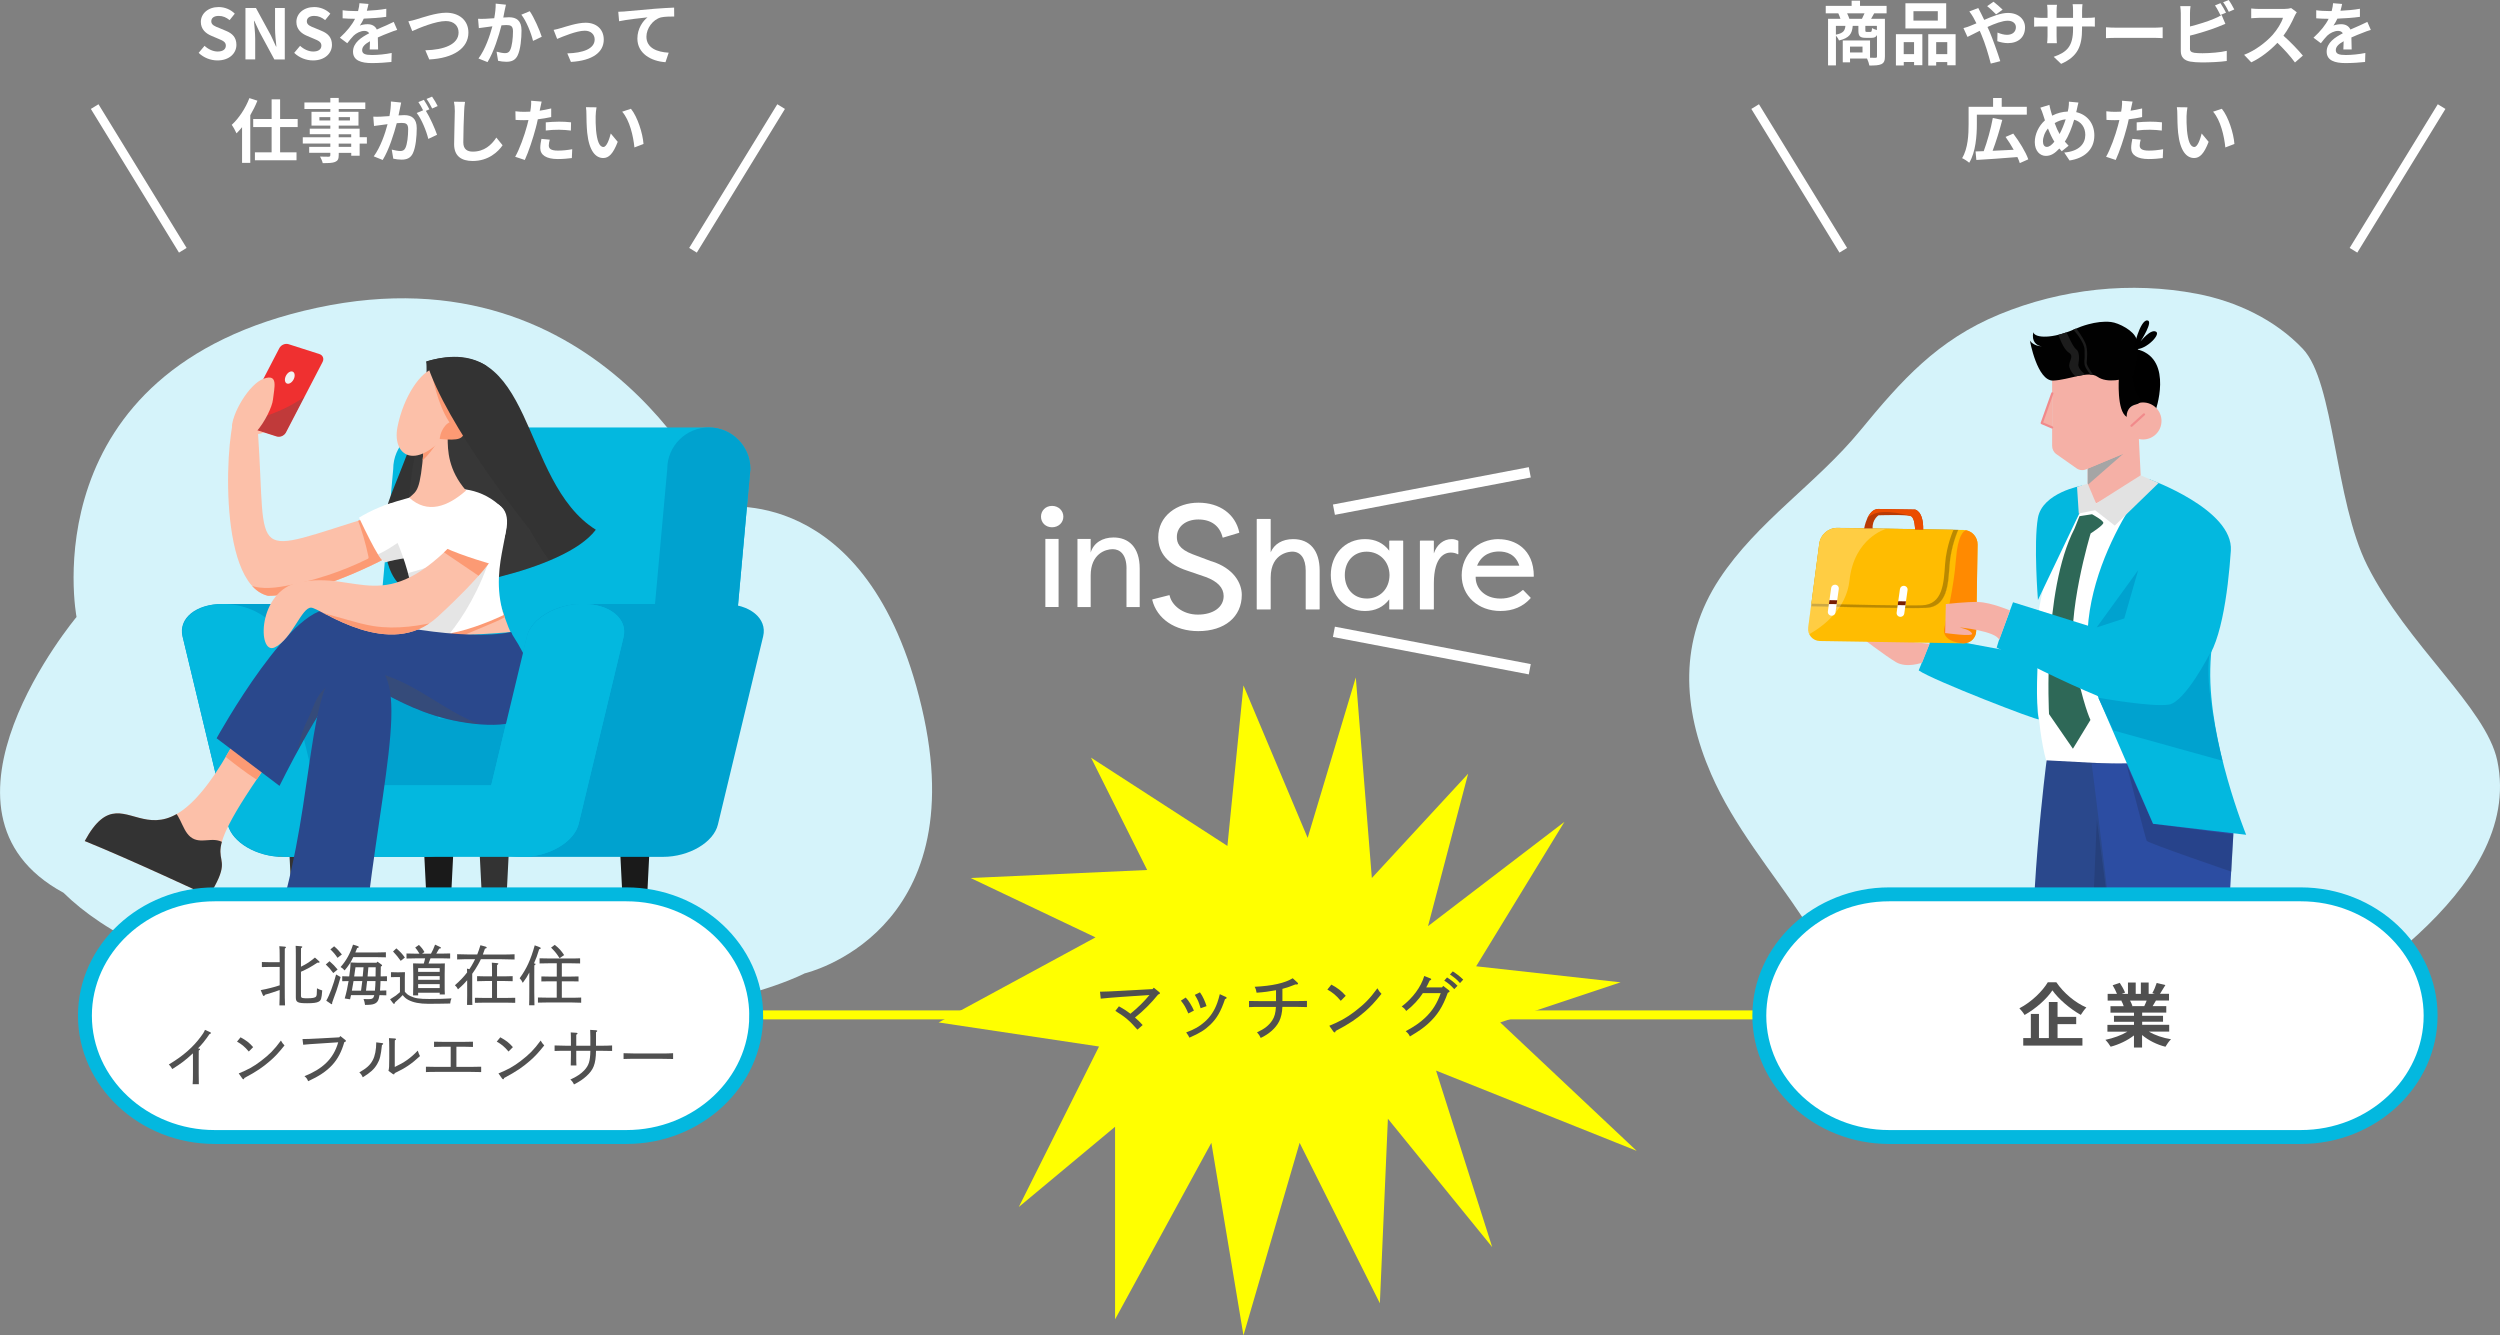 <?xml version="1.0" encoding="UTF-8"?><svg id="_レイヤー_2" xmlns="http://www.w3.org/2000/svg" xmlns:xlink="http://www.w3.org/1999/xlink" viewBox="0 0 539 287.91"><rect x="0" y="0" width="539" height="287.91" fill="#808080" stroke="none"/><defs><style>.cls-1,.cls-2,.cls-3,.cls-4{fill:none;}.cls-2{stroke:#03b8df;stroke-width:3px;}.cls-2,.cls-3,.cls-4{stroke-miterlimit:10;}.cls-5{clip-path:url(#clippath);}.cls-6{fill:#f2f2f2;}.cls-7{fill:#010101;}.cls-8{fill:#03b8df;}.cls-9{fill:#f26f21;}.cls-10{fill:#f5b0a6;}.cls-11{fill:#eb4c00;}.cls-12{fill:#fff;}.cls-13{fill:#ff0;}.cls-14{fill:#e8e8e8;}.cls-15{fill:#fcc0a9;}.cls-16{fill:#ffbc01;}.cls-17{fill:#fc9a74;}.cls-18{fill:#e2e2e2;}.cls-19{fill:#ef3030;}.cls-20{fill:#f18a8b;}.cls-21{fill:#ff8a01;}.cls-22{fill:#00a2cf;}.cls-23{fill:#b93a04;}.cls-24{fill:#333;}.cls-25{fill:#a5a5a5;}.cls-26{fill:#d5f3fa;}.cls-27{fill:#1c1c1c;}.cls-28{fill:#1a1a1a;}.cls-29{fill:#2a488c;}.cls-30{fill:#2c4da2;}.cls-31{fill:#2f4171;}.cls-32{fill:#2e6857;}.cls-33{fill:#781e02;}.cls-34{fill:#505050;}.cls-35{clip-path:url(#clippath-1);}.cls-36{clip-path:url(#clippath-4);}.cls-37{clip-path:url(#clippath-3);}.cls-38{clip-path:url(#clippath-2);}.cls-39{clip-path:url(#clippath-7);}.cls-40{clip-path:url(#clippath-8);}.cls-41{clip-path:url(#clippath-6);}.cls-42{clip-path:url(#clippath-5);}.cls-43{clip-path:url(#clippath-9);}.cls-44{clip-path:url(#clippath-13);}.cls-45{clip-path:url(#clippath-12);}.cls-46{clip-path:url(#clippath-10);}.cls-47{clip-path:url(#clippath-11);}.cls-48{opacity:.15;}.cls-49{opacity:.3;}.cls-50{opacity:.26;}.cls-51{opacity:.27;}.cls-52{fill:#1d2f59;opacity:.31;}.cls-3{stroke:#ff0;}.cls-3,.cls-4{stroke-width:1.93px;}.cls-4{stroke:#fff;}</style><clipPath id="clippath"><rect class="cls-1" x="387.41" y="50.98" width="119" height="165"/></clipPath><clipPath id="clippath-1"><rect class="cls-1" x="13.41" y="64.98" width="166" height="136"/></clipPath><clipPath id="clippath-2"><path class="cls-15" d="m53.13,154.87c-20.14,40.91-25.14,8.5-34.86,26.46,9.72,3.92,26.74,11.89,26.74,11.89,8.24-13.1-6.28-2.16,14.18-30.66-2.43-6.62-6.06-7.69-6.06-7.69Z"/></clipPath><clipPath id="clippath-3"><path class="cls-15" d="m69.99,172.14c-1.94,45.36-19.5,17.83-21.15,38.1,10.43-.33,29.13.1,29.13.1,2.25-15.24-6.59.55.62-33.62-4.87-5.06-8.61-4.57-8.61-4.57Z"/></clipPath><clipPath id="clippath-4"><path class="cls-15" d="m108.58,132.6s-1.37-4.5-.75-2.54c1.7,5.37,2.26,6.22,2.26,6.22,0,0-17.76,1.45-18.7.37-.94-1.08,2.78-6.02,7.4-6.12,4.62-.09,7.25-1.51,7.25-1.51"/></clipPath><clipPath id="clippath-5"><path class="cls-24" d="m91.91,77.95c.75,10.46-5.75,23.36-8.1,30.14-2.36,6.78-.75,18.09,4.43,18.93,5.18.85,33.35-3.67,40.22-12.81-16.67-10.46-12.91-43.43-36.55-36.27Z"/></clipPath><clipPath id="clippath-6"><path class="cls-15" d="m80.6,111.22c-27.41,8.38-23.08,10.21-24.96-17.65,0,0,2.73-.11,1.7-2.86-1.04-2.76-4.33-3.41-6.41-1.44-2.07,1.98-4.52,36.55,6.88,39.19,10.74-.09,25.74-8.31,25.74-8.31"/></clipPath><clipPath id="clippath-7"><path class="cls-12" d="m77.4,111.6c3.67,7.72,5.09,9.84,5.75,9.61.66-.23,3.86-.94,5.09-.94s1.6-11.88-1.88-11.97c-3.49-.09-8.95,3.3-8.95,3.3Z"/></clipPath><clipPath id="clippath-8"><path class="cls-12" d="m84.47,114.33c4.71,9.42,5.51,19.12,4.64,21.1,4.5,4.52,19.48-2.83,19.48-2.83-3.58-11.78,3.58-19.69-.99-23.74-4.57-4.05-10.13-3.86-13.61-3.01-3.49.85-7.82,1.88-11.24,3.17-.35.79,1.72,5.31,1.72,5.31Z"/></clipPath><clipPath id="clippath-9"><path class="cls-29" d="m110.09,136.28c.24-.05.27.42.41.62,7.09,10.97,8.51,21.01-8.23,19.16-17.05-1.88-24.12-12.15-28.54-8.57-4.43,3.58-13.47,21.95-13.47,21.95l-13.56-10.27s16.96-30.71,25.53-27.6c8.57,3.11,28.17,6.69,37.87,4.71Z"/></clipPath><clipPath id="clippath-10"><path class="cls-19" d="m59.64,94.1l-6.65-2.13c-.74-.24-1.04-1.01-.66-1.72l7.89-15.18c.37-.71,1.27-1.1,2.01-.86l6.65,2.13c.74.24,1.04,1.01.66,1.72l-7.89,15.18c-.37.71-1.27,1.1-2.01.86Z"/></clipPath><clipPath id="clippath-11"><path class="cls-15" d="m91.34,96.9c-.75,9.04-1.41,8.89-3.11,10.4,3.96,3.58,8.29,1.94,12.25-1.54-3.86-4.43-3.96-8.67-3.96-11.4s-5.18,2.54-5.18,2.54Z"/></clipPath><clipPath id="clippath-12"><path class="cls-15" d="m98.5,90.78c-8.05,11.54-14.09,7.93-12.81,1.32,1.28-6.6,5.09-12.15,7.91-12.62,2.83-.47,11.23,2.23,4.9,11.3Z"/></clipPath><clipPath id="clippath-13"><path class="cls-15" d="m98.88,115.93c-16.11,17.33-21.51,7.05-34.38,9.61-9.05,1.8-9.04,15.83-5.28,14.04,3.77-1.79,5.84-8.76,7.91-8.57,2.07.19,16.86,11.49,27.22,1.98,10.36-9.51,12.06-13.09,12.06-13.09l-7.54-3.96Z"/></clipPath></defs><g id="DESIGN"><path class="cls-26" d="m16.5,133.01s-10.29-53.33,51.88-66.66c62.17-13.33,86.56,43.08,86.56,43.08,0,0,32.21-5.96,43.77,43.02,11.56,48.98-25.23,57.41-25.23,57.41,0,0-34.26,18.19-105.44,5.34-29.64-5.35-45.7-14.21-54.36-22.73-32.33-17.48,2.83-59.46,2.83-59.46Z"/><path class="cls-26" d="m490.41,223.98c-12.98,9.02-23.62-10.48-38.13-3.93-14.25,6.43-33.92,9.03-47.72-.41-7.82-5.35-10.79-14.08-15.84-21.69-6.79-10.23-14.86-19.71-19.8-31.06-6.25-14.34-6.93-28.83,1.78-42.07,8.16-12.4,20.96-20.56,30.3-31.92,8.98-10.92,16.68-19.6,30.09-25.13,13.36-5.51,28.36-7.15,42.57-4.43,8.48,1.62,16.84,5.55,22.83,11.87,6.87,7.25,6.8,32.63,13.92,46.77,8.55,16.98,25.61,30.63,28,42,6.01,28.54-35.51,51.32-48,60Z"/><g class="cls-5"><path d="m464.68,88.71s3.97-11.04-3.56-13.3c-4.14-1.24-4.7,13.98,3.56,13.3Z"/><path class="cls-10" d="m455.91,110.35h0c3.71,0,6.46-3.44,5.66-7.07l-.62-12.48-10.84,1.46v12.27c0,3.21,2.6,5.81,5.8,5.81Z"/><polygon class="cls-25" points="450.11 104.54 457.8 97.82 450.11 101.03 450.11 104.54"/><path class="cls-10" d="m442.44,80.15v15.99c0,.7.34,1.37.91,1.77l4.33,3.05c.61.43,1.39.52,2.08.23l8.06-3.37c.8-.34,1.33-1.13,1.33-2v-15.67s-16.72,0-16.72,0Z"/><polygon class="cls-10" points="442.44 84.95 440.16 91.35 442.44 92.17 442.44 84.95"/><path class="cls-10" d="m458.06,90.76c0,2.2,1.78,3.99,3.98,3.99s3.98-1.78,3.98-3.99-1.78-3.99-3.98-3.99-3.98,1.78-3.98,3.99Z"/><path class="cls-20" d="m459.55,92.03c.06,0,.12-.02.16-.06l2.69-2.44c.1-.09.11-.24.02-.34-.09-.1-.24-.11-.34-.02l-2.69,2.44c-.1.09-.11.24-.02.34.05.05.11.08.18.08Z"/><path class="cls-20" d="m442.44,92.41c.09,0,.18-.06.22-.15.05-.12,0-.26-.13-.32l-2.02-.86,2.2-6.19c.04-.13-.02-.26-.15-.31-.13-.04-.26.02-.31.15l-2.28,6.4c-.04.12.02.25.13.3l2.23.95s.06.02.09.02Z"/><path class="cls-7" d="m460,80.95c.09-.8.91-4.17.92-4.97.01-1.19.04-1.76-.31-2.91-.53-1.76-3.78-3.46-5.49-3.65-1.63-.18-3.28.07-4.86.49-1.08.29-2.13.68-3.15,1.13-4.57,2-8.35,1.9-8.74.59-.38,1.99.65,2.89,1.86,3.04-1.94-.08-2.59-1.26-2.59-1.26,0,0,1.57,8.77,5.03,8.64,3.46-.14,7.55-2.22,9.56-.81,2.02,1.41,5.61.67,7.75-.29Z"/><path d="m460.1,75.14c-.16-.07,1.27-6.06,2.81-6.06s-1.41,4.54-1.41,4.54c0,0,2.19-2.8,3.35-2.1,1.16.7-2.9,4.49-4.76,3.61Z"/><path class="cls-7" d="m456.83,81.54s-.5,7.09,1.69,8.33c0,0-.23-2.11,1.98-2.67,2.23-.57.07-2.12-.07-2.85-.15-.73-.95-4.17-.95-4.17l-4.38-1.32,1.73,2.68Z"/><path class="cls-27" d="m443.8,72.18s.96,3.06,2.25,3.86c1.29.8-.23,1.91.13,3.16.35,1.24,1.32,1.93,1.32,1.93l2.1-.37s-1.71-1.23-1.5-2.29c.21-1.06.26-2.65-.46-3.14-.72-.49-2.1-3.69-2.1-3.69,0,0-.89.34-1.74.54Z"/><path class="cls-27" d="m447,71.07s2.4,2.56,2.44,4.4c.04,1.83-.01,1.85-.01,1.85,0,0-.16.83.09,1.56.25.73,1.15,1.87,1.15,1.87l.68.09s-1.51-1.94-1.46-2.61.31-2.86-.27-4.22c-.58-1.37-1.98-3.21-1.98-3.21l-.63.28Z"/><path class="cls-10" d="m483.87,273.89l-8.01,2.37c-.37-3.77-1.74-13.23-1.74-13.23l8.81-.83s.64,7.07.94,11.69Z"/><path d="m472.86,282l13.95-.45.79,2.58s-14.17.86-16,1.28c-1.83.42-8.77.56-9.83.46-1.06-.1-.11-1.98-.11-1.98l11.2-1.89Z"/><path class="cls-31" d="m475.5,274.38s6.85-.22,8.75-2.39l2.56,9.55-14.99,1.94s-7.55,2.24-10.15.4c0,0,12.43-4.34,13.84-9.5Z"/><polygon class="cls-14" points="473.49 279.79 473.14 280.18 471.6 278.75 471.95 278.37 473.49 279.79"/><polygon class="cls-14" points="474.86 278.44 474.52 278.83 473.24 277.71 473.59 277.32 474.86 278.44"/><polygon class="cls-14" points="476.37 276.99 476.08 277.42 474.4 276.32 474.69 275.89 476.37 276.99"/><polygon class="cls-14" points="477.08 275 476.93 275.5 475.12 274.97 475.27 274.47 477.08 275"/><path class="cls-10" d="m460.79,272.76l-8.06,2.38c-.37-3.79-1.75-13.31-1.75-13.31l8.86-.83s.65,7.11.95,11.77Z"/><path d="m449.72,280.92l14.03-.45.8,2.59s-14.25.86-16.1,1.28c-1.85.42-8.83.56-9.89.46-1.06-.1-.11-1.99-.11-1.99l11.27-1.9Z"/><path class="cls-31" d="m452.37,273.55s6.9-.22,8.8-2.4l2.58,9.61-15.09,1.95s-7.59,2.26-10.22.4c0,0,12.51-4.36,13.92-9.56Z"/><polygon class="cls-14" points="450.35 278.71 449.99 279.09 448.45 277.66 448.8 277.27 450.35 278.71"/><polygon class="cls-14" points="451.73 277.35 451.38 277.74 450.1 276.61 450.44 276.22 451.73 277.35"/><polygon class="cls-14" points="453.24 275.88 452.96 276.32 451.27 275.21 451.55 274.77 453.24 275.88"/><polygon class="cls-14" points="453.96 273.89 453.81 274.39 451.99 273.85 452.14 273.35 453.96 273.89"/><path class="cls-12" d="m463.41,103.33l-3.13,64.88h-16.95c-3.46-2.25-4.3-19.94-4.3-19.94-2.14-24.2,8.72-37.84,8.72-37.84l15.67-7.11Z"/><path class="cls-32" d="m448.34,111.29l2.7-.42s2.45,1.32,2.44,1.86c-.01.54-2.74,2.28-2.74,2.28,0,0-5.37,17.73-3.52,27.32,1.85,9.59,3.48,12.89,3.48,12.89l-3.78,6.21-5.15-7.47s-1.45-26.56,5.47-39.93l1.1-2.74Z"/><path class="cls-8" d="m448.9,104.7l.32,4.09-9.84,20.57s-.96-12.16-.01-17.67,9.53-7,9.53-7Z"/><path class="cls-8" d="m439.38,141.5s-.57,10.31.18,13.57c.11.49-22.9-8.42-25.89-10.53l2.92-7.27,22.78,4.23Z"/><path class="cls-10" d="m414.41,142.87s-3.34,1.25-5.65-.12c-2.31-1.37-7.8-5.57-7.8-5.57l15.06,1.64-1.61,4.05Z"/><path class="cls-29" d="m456.88,164.76s6.59,68.8,6.53,71.51c-.06,2.71-.88,32.72-.88,32.72l-15.35-.48s-7.35-27.19-8.76-49.73c-1.42-22.53,2.83-54.85,2.83-54.85l15.64.83Z"/><path class="cls-30" d="m481.57,179.05s-2.65,42.1-1.83,42.12c.83.02,7.53,36.48,6.73,47.04l-15.54,1.26s-12.38-38.19-14.18-55.85c-1.8-17.66-5.78-48.99-5.78-48.99l22.85-.17s8.38,10.82,7.74,14.6Z"/><polygon class="cls-52" points="457.61 219.2 450.8 207.14 452.08 176.66 457.61 219.2"/><path class="cls-52" d="m481.48,179.9l-.38,8.03s-18.02-6.15-18.27-6.65c-.25-.5-4.38-16.56-4.38-16.56l5.74,12.89,17.29,2.29Z"/><path class="cls-8" d="m477.54,112.3c6.52,3.99-.64,16.09-1,31.94-.36,15.85,7.73,35.74,7.73,35.74l-20.07-2.37-11.78-27.18c-9.14-22.31,11-47.11,11-47.11,0,0,7.6,4.97,14.13,8.96Z"/><path class="cls-8" d="m434,129.84l25.59,8.02,4.08-9.52c.86-1.3,16.17-7.82,16.17-7.82l-3.36,20.36s-7.24,9.09-11.03,12.25c-3.79,3.16-34.97-13.51-34.97-13.51l.59-1.91,2.94-7.87Z"/><path class="cls-8" d="m480.97,118.74c-.6,8.92-2.27,21.76-6.47,24.75-4.2,3-10.14-4.52-9.93-5.03.21-.51-1.16-35.13-1.16-35.13,0,0,18.16,6.49,17.56,15.4Z"/><polygon class="cls-22" points="457.99 133.34 452.04 135.27 460.99 122.93 457.99 133.34"/><path class="cls-22" d="m467.61,151.92c3.56-.61,8.86-11.05,8.86-11.05-1.58,6.41,2.68,23.15,2.68,23.15l-23.48-6.53-3.26-7.06s11.64,2.09,15.2,1.48Z"/><polygon class="cls-18" points="461.51 102.48 465.4 104.13 455.94 113.32 451.68 109.99 449.4 110.12 448.9 104.7 451.92 108.55 461.51 102.48"/><polygon class="cls-18" points="451.92 108.55 451.68 109.99 448.18 110.71 447.81 104.97 450.11 104.27 451.92 108.55"/></g><path class="cls-16" d="m423.3,114.26l-27.16-.44c-1.97-.03-3.65,1.42-3.91,3.37l-2.38,18.11c-.2,1.52.97,2.87,2.5,2.9l30.98.5c1.48.02,2.7-1.16,2.73-2.64l.3-18.64c.03-1.72-1.34-3.13-3.06-3.16Z"/><path class="cls-21" d="m423.85,114.31c-.54.19-1.76,1.19-2.14,6.21-.49,6.51-2.12,12.75-2.54,15.04-.42,2.29,2.44,3.11,4.17,3.13,1.48.02,2.7-1.16,2.73-2.64l.3-18.64c.02-1.53-1.06-2.82-2.51-3.1Z"/><g class="cls-51"><path d="m392.27,117.31l-1.76,13.4c6.96.17,21.21.5,24.67.36,4.63-.19,4.84-4.94,5.13-9.16.3-4.22,1.88-7.66,1.88-7.66l-25.88-.42c-2.04-.03-3.77,1.47-4.04,3.49Z"/><path class="cls-34" d="m422.19,114.21l-25.88-.42c-2.05-.03-3.8,1.48-4.07,3.51l-1.76,13.4s0,.02,0,.02c0,0,.01,0,.02,0,5.21.13,16.44.39,22.07.39,1.12,0,2.02-.01,2.61-.03,2.03-.08,3.39-1.05,4.16-2.95.68-1.67.83-3.83.97-5.91l.02-.33c.29-4.17,1.86-7.62,1.87-7.66,0,0,0-.02,0-.03,0,0-.01-.01-.02-.01Zm-1.9,7.69l-.02.33c-.14,2.08-.29,4.23-.97,5.89-.76,1.88-2.11,2.84-4.11,2.92-3.51.14-18.38-.2-24.64-.36l1.76-13.37c.26-2.01,1.99-3.5,4.01-3.46l25.84.41c-.17.39-1.59,3.69-1.86,7.64Z"/></g><path class="cls-16" d="m392.23,117.19l-1.7,12.96c6.73.17,20.52.48,23.87.35,4.48-.18,4.68-4.78,4.96-8.87.29-4.09,1.82-7.41,1.82-7.41l-25.03-.4c-1.97-.03-3.65,1.42-3.91,3.37Z"/><path class="cls-23" d="m412.88,109.86s-5.41-.09-7.85-.13c-2.44-.04-3.12,4.23-3.12,4.23,0,0,.46-.04,1.83-.02-.12-1.95,1.27-2.84,1.27-2.84,0,0,6.18-.21,7.01.19.83.39.87,2.84.87,2.84l1.75.03c.06-4.03-1.76-4.3-1.76-4.3Z"/><path class="cls-11" d="m412.88,109.86s-5.41-.09-7.85-.13c-1.22-.02-2,1.04-2.47,2.1,1.91-2.57,7.95-.98,9.22-.61.1.02.18.05.24.07.83.39.87,2.84.87,2.84l1.75.03c.06-4.03-1.76-4.3-1.76-4.3Z"/><path class="cls-12" d="m410.47,126.3h-.02c-.41,0-.76.29-.82.7l-.71,5.06c-.07.49.3.92.8.93h.02c.41,0,.76-.29.82-.7l.71-5.06c.07-.49-.3-.92-.8-.93Z"/><g class="cls-50"><path class="cls-12" d="m396.13,113.82c-1.97-.03-3.65,1.42-3.91,3.37l-2.38,18.11c-.07.51.02,1.01.23,1.44,3.2-1.82,8.02-5.54,8.68-11.6,1-9.19,7.85-11.1,7.85-11.1l-.28-.05-10.19-.16Z"/></g><path class="cls-12" d="m395.64,126.06h-.02c-.41,0-.76.29-.82.7l-.71,5.06c-.07.49.3.92.8.93h.02c.41,0,.76-.29.82-.7l.71-5.06c.07-.49-.3-.92-.8-.93Z"/><polygon class="cls-33" points="394.31 130.23 395.98 130.25 396.1 129.42 394.44 129.39 394.31 130.23"/><polygon class="cls-33" points="409.14 130.46 410.81 130.49 410.92 129.65 409.26 129.63 409.14 130.46"/><path class="cls-10" d="m426.56,129.8c2.62.06,6.79,1.81,6.79,1.81l-2.31,6.37c-.64-1.94-8.57-2.72-8.57-2.72l.8.23s1.64.4,1.9,1.12c.26.73-5.79-.13-5.79-.13l.14-6.25s4.42-.5,7.04-.45Z"/><line class="cls-3" x1="151.04" y1="218.81" x2="404.41" y2="218.81"/><g class="cls-35"><polygon class="cls-28" points="135.05 210.01 138.68 210.01 140.24 179.15 133.48 179.15 135.05 210.01"/><polygon class="cls-24" points="104.74 210.01 108.37 210.01 109.93 179.15 103.17 179.15 104.74 210.01"/><polygon class="cls-28" points="92.77 210.01 96.41 210.01 97.97 179.15 91.21 179.15 92.77 210.01"/><polygon class="cls-24" points="63.71 210.01 67.34 210.01 68.91 179.15 62.15 179.15 63.71 210.01"/><path class="cls-8" d="m161.78,101.12l-4.85,53.49c0,4.95-4.01,8.96-8.96,8.96h-59.08c-4.95,0-8.96-4.01-8.96-8.96l4.85-53.49c0-4.95,4.01-8.96,8.96-8.96h59.08c4.95,0,8.96,4.01,8.96,8.96Z"/><path class="cls-22" d="m161.78,101.12l-4.85,53.49c0,4.95-4.01,8.96-8.96,8.96h0c-4.95,0-8.96-4.01-8.96-8.96l4.85-53.49c0-4.95,4.01-8.96,8.96-8.96h0c4.95,0,8.96,4.01,8.96,8.96Z"/><path class="cls-22" d="m47.84,130.22h30.6c5.61,0,10.91,3.12,11.83,6.96l9.76,40.6c.92,3.84-2.88,6.96-8.49,6.96h-30.6c-5.61,0-10.91-3.12-11.83-6.96l-9.76-40.6c-.92-3.84,2.88-6.96,8.49-6.96Z"/><rect class="cls-22" x="64.61" y="154.89" width="54.67" height="15.15" rx="7" ry="7"/><path class="cls-22" d="m112.35,184.74h30.6c5.61,0,10.91-3.12,11.83-6.96l9.76-40.6c.92-3.84-2.88-6.96-8.49-6.96h-30.6c-5.61,0-10.91,3.12-11.83,6.96l-9.76,40.6c-.92,3.84,2.88,6.96,8.49,6.96Z"/><path class="cls-8" d="m48.1,130.22h0c5.76,0,11.19,3.2,12.14,7.14l7.67,31.91h38.01l7.67-31.91c.95-3.94,6.38-7.14,12.14-7.14h0c5.76,0,9.65,3.2,8.71,7.14l-9.67,40.24c-.84,3.48-5.18,6.38-10.15,7.01v.13h-54.67v-.05c-5.27-.42-9.99-3.43-10.87-7.09l-9.67-40.24c-.95-3.94,2.95-7.14,8.71-7.14Z"/><path class="cls-15" d="m53.13,154.87c-20.14,40.91-25.14,8.5-34.86,26.46,9.72,3.92,26.74,11.89,26.74,11.89,8.24-13.1-6.28-2.16,14.18-30.66-2.43-6.62-6.06-7.69-6.06-7.69Z"/><g class="cls-38"><path class="cls-17" d="m45.87,160.11c.51.76,1.09,1.47,1.74,2.12.86.86,1.83,1.6,2.79,2.33,2.03,1.55,4.08,3.11,6.33,4.34,1.21-1.81,2.49-3.58,3.84-5.29-3.6-1.64-6.45-4.54-9.54-7.01-.24-.19-.55-.39-.83-.27-.16.07-.26.23-.35.38-1.12,1.82-2.24,3.63-3.35,5.45"/><path class="cls-24" d="m36.99,174.38c2.27,1.6,2.32,5.46,4.88,6.54,1.12.47,2.38.24,3.59.18,1.21-.06,2.6.16,3.25,1.18.26.41.37.9.46,1.38.79,4.19.66,8.94-2.12,12.19-.25.29-.53.57-.89.69-.42.13-.88.02-1.3-.12-1.68-.57-3.21-1.5-4.85-2.19-2.45-1.02-5.09-1.45-7.65-2.14-6.2-1.65-11.99-4.77-18.32-5.81-.8-.13-1.77-.37-1.97-1.16-.09-.36.02-.73.14-1.08.9-2.49,2.6-4.61,4.5-6.45,1.65-1.59,3.49-3.01,5.6-3.91,2.11-.89,4.5-1.23,6.71-.64,2.44.65,4.93,2.4,7.25,1.41"/></g><path class="cls-15" d="m69.99,172.14c-1.94,45.36-19.5,17.83-21.15,38.1,10.43-.33,29.13.1,29.13.1,2.25-15.24-6.59.55.62-33.62-4.87-5.06-8.61-4.57-8.61-4.57Z"/><g class="cls-37"><path class="cls-17" d="m65.35,190.82c-.21,1.15-.43,2.29-.64,3.44,3.46,1.7,7.54,2.08,11.25,1.06.13-.04.28-.08.37-.19.11-.13.11-.31.11-.48-.01-1.37-.02-2.74-.03-4.12-.94.5-2.06.47-3.12.43-2.66-.1-5.32-.19-7.99-.29"/><path class="cls-24" d="m63.37,196.93c1.75,1.18,3.51,2.35,5.26,3.53.7.47,4.89.6,6.13.04,1.24-.56,2.75-.98,3.9-.24.72.46,1.12,1.27,1.45,2.06.65,1.55,1.15,3.16,1.5,4.8.43,2.04.45,4.55-1.25,5.75-.95.67-2.19.72-3.35.76-7.84.22-15.68.43-23.53.65-2.06.06-4.35.03-5.83-1.4-.83-.8-1.27-1.94-1.47-3.08-.41-2.32.1-4.79,1.38-6.77.53-.82,1.2-1.57,2.06-2.03,1.39-.76,3.06-.69,4.63-.88,1.82-.22,3.59-.82,5.17-1.76"/></g><path class="cls-15" d="m108.58,132.6s-1.37-4.5-.75-2.54c1.7,5.37,2.26,6.22,2.26,6.22,0,0-17.76,1.45-18.7.37-.94-1.08,2.78-6.02,7.4-6.12,4.62-.09,7.25-1.51,7.25-1.51"/><g class="cls-36"><path class="cls-17" d="m97.98,137.79c2.48-1.05,4.96-2.09,7.45-3.14,1.57-.66,3.16-1.33,4.57-2.29.1-.07.21-.16.21-.28,0-.11-.09-.2-.18-.26-.85-.59-2.01-.23-2.97.15-3.3,1.31-6.6,2.62-9.91,3.93"/></g><path class="cls-24" d="m91.91,77.95c.75,10.46-5.75,23.36-8.1,30.14-2.36,6.78-.75,18.09,4.43,18.93,5.18.85,33.35-3.67,40.22-12.81-16.67-10.46-12.91-43.43-36.55-36.27Z"/><g class="cls-42"><g class="cls-48"><path class="cls-34" d="m102.14,75.68c3.67,31.84,18.71,48.29,18.71,48.29,0,0-26.72,8.66-31.5,7.38-4.58-30.23,3.07-42.84,7.73-56.39,5.69-1.34,5.07.72,5.07.72Z"/></g></g><path class="cls-15" d="m80.6,111.22c-27.41,8.38-23.08,10.21-24.96-17.65,0,0,2.73-.11,1.7-2.86-1.04-2.76-4.33-3.41-6.41-1.44-2.07,1.98-4.52,36.55,6.88,39.19,10.74-.09,25.74-8.31,25.74-8.31"/><g class="cls-41"><path class="cls-17" d="m76.99,111.62c1.03,2.73,1.85,5.55,2.45,8.4.02.11.04.23,0,.32-.05.09-.14.14-.23.18-5.59,2.75-11.57,4.71-17.7,5.82-2.94.53-6.16.82-8.73-.7.46,2.26,2.3,4.07,4.45,4.91,2.15.84,4.55.79,6.8.32,2.25-.48,4.39-1.38,6.53-2.23,3.67-1.46,7.39-2.79,11.14-4,.97-.31,2.08-.77,2.31-1.76.15-.64-.15-1.29-.44-1.88-1.12-2.3-2.25-4.61-3.37-6.91-.47-.96-.99-1.98-1.93-2.49"/></g><path class="cls-12" d="m77.4,111.6c3.67,7.72,5.09,9.84,5.75,9.61.66-.23,3.86-.94,5.09-.94s1.6-11.88-1.88-11.97c-3.49-.09-8.95,3.3-8.95,3.3Z"/><g class="cls-39"><g class="cls-48"><path class="cls-34" d="m80.53,119.94c4.76-1.86,10.33-6.88,10.33-6.88.18,9.6.32,8.57.32,8.57l-10.09,2.45-.57-4.14Z"/></g></g><path class="cls-12" d="m84.47,114.33c4.71,9.42,5.51,19.12,4.64,21.1,4.5,4.52,19.48-2.83,19.48-2.83-3.58-11.78,3.58-19.69-.99-23.74-4.57-4.05-10.13-3.86-13.61-3.01-3.49.85-7.82,1.88-11.24,3.17-.35.79,1.72,5.31,1.72,5.31Z"/><g class="cls-40"><g class="cls-48"><path class="cls-34" d="m107,115.93c-4.85,17.98-14.27,25-14.27,25l-11.64-2.09v-13.68s13.72-2.32,25.9-9.22Z"/></g></g><path class="cls-29" d="m110.09,136.28c.24-.05.27.42.41.62,7.09,10.97,8.51,21.01-8.23,19.16-17.05-1.88-24.12-12.15-28.54-8.57-4.43,3.58-13.47,21.95-13.47,21.95l-13.56-10.27s16.96-30.71,25.53-27.6c8.57,3.11,28.17,6.69,37.87,4.71Z"/><g class="cls-43"><g class="cls-49"><path class="cls-34" d="m62.47,170.52c.49-3.23,1.12-6.45,1.89-9.62.46-1.87.96-3.75,1.84-5.47,1.02-1.98,1.67-4.58,3.13-6.27,1.56-1.8,3.93-3.6,6.14-4.49,2.64-1.07,5.78.28,8.46,1.23,6.44,2.3,11.77,6.99,18.06,9.67,2.62,1.12,5.41,1.88,7.92,3.23.28.15.57.33.67.62.14.4-.16.85-.55,1.03-.39.18-.84.15-1.26.1-5.73-.58-11.17-3.03-16.92-3.41-7.86-.51-15.88,3.19-20.58,9.51-1.04,1.39-1.94,2.93-3.28,4.03-1.34,1.11-3.28,1.71-4.84.93"/></g></g><path class="cls-29" d="m75.42,142.78c-8.91,1.63-7.35,24.3-13.66,49.17,4.99,2.17,9.32,1.58,17.62,2.36,4.14-33.35,10.46-54.17-3.96-51.53Z"/><path class="cls-19" d="m59.64,94.1l-6.65-2.13c-.74-.24-1.04-1.01-.66-1.72l7.89-15.18c.37-.71,1.27-1.1,2.01-.86l6.65,2.13c.74.24,1.04,1.01.66,1.72l-7.89,15.18c-.37.71-1.27,1.1-2.01.86Z"/><g class="cls-46"><g class="cls-49"><path class="cls-34" d="m70.71,81.22c-5.97,6.38-14.67,10.1-23.4,10.03,1.47,2.01,3.74,3.32,6.12,4.06,2.38.74,4.88.96,7.36,1.17.97.08,1.95.17,2.9-.06,2.05-.5,3.47-2.34,4.54-4.16,1.92-3.26,3.28-6.86,4-10.57"/></g><path class="cls-6" d="m63.28,81.84c-.37.69-1.04,1.06-1.48.82s-.51-.99-.13-1.69,1.04-1.06,1.48-.82c.45.24.51.99.13,1.69Z"/></g><path class="cls-15" d="m50.01,92.21c-.07-2.9,3.65-9.44,6.86-10.57s2.26,1.88,1.98,4.52c-.16,1.54-1.74,4.85-3.63,6.97-1.54,1.72-4.35,1.23-5.2-.92h0Z"/><path class="cls-15" d="m91.34,96.9c-.75,9.04-1.41,8.89-3.11,10.4,3.96,3.58,8.29,1.94,12.25-1.54-3.86-4.43-3.96-8.67-3.96-11.4s-5.18,2.54-5.18,2.54Z"/><g class="cls-47"><path class="cls-17" d="m94.36,95.17c-2.28,3.8-4.53,5.09-4.53,5.09l.18-3.39,4.35-1.7Z"/></g><path class="cls-15" d="m98.5,90.78c-8.05,11.54-14.09,7.93-12.81,1.32,1.28-6.6,5.09-12.15,7.91-12.62,2.83-.47,11.23,2.23,4.9,11.3Z"/><g class="cls-45"><path class="cls-17" d="m93.21,78.36c.14.84-.46.22-.32,1.06.67,3.97,2.19,9.62,4.8,12.68.57-.5,1.14-.99,1.7-1.49.11-.09.22-.2.27-.33.05-.16,0-.33-.05-.49-.96-2.92-1.93-5.84-2.89-8.77"/></g><path class="cls-17" d="m94.81,94.64c4.16.38,5.27.09,5.37-2.17.1-2.26-2.91-2.17-4.13-.75-1.22,1.41-1.24,2.92-1.24,2.92Z"/><path class="cls-24" d="m91.91,77.94c4.14,13.78,22.19,36.09,22.19,36.09,0,0-4.69-22.84-8.06-29.87-.69-1.43-.15-4.68-1.29-5.36-5.77-3.45-12.84-.85-12.84-.85Z"/><path class="cls-15" d="m98.88,115.93c-16.11,17.33-21.51,7.05-34.38,9.61-9.05,1.8-9.04,15.83-5.28,14.04,3.77-1.79,5.84-8.76,7.91-8.57,2.07.19,16.86,11.49,27.22,1.98,10.36-9.51,12.06-13.09,12.06-13.09l-7.54-3.96Z"/><g class="cls-44"><path class="cls-17" d="m62.01,110.08c1.38.72,2.74,1.48,4.08,2.27.38.22.76.45,1.14.68.21.13.4-.2.19-.33-1.33-.81-2.68-1.59-4.05-2.33-.39-.21-.78-.42-1.17-.62-.22-.11-.41.22-.19.33h0Z"/><path class="cls-17" d="m95.07,118.64c2.83,1.92,5.67,3.84,8.5,5.76.06.04.13.09.21.08.08,0,.15-.07.21-.13.92-.91,1.83-1.82,2.75-2.74.12-.12.25-.25.27-.42.03-.25-.18-.47-.37-.63-2.53-2.11-5.72-3.42-9-3.72-.56-.05-1.13-.07-1.67.09-.54.16-1.04.53-1.23,1.05"/><path class="cls-17" d="m67.62,131.58c2.45.69,4.9,1.38,7.34,2.07,1.83.52,3.67,1.03,5.55,1.33,5.01.78,10.13-.03,15.05-1.25-.38.6-1.01.99-1.62,1.36-2.7,1.64-5.52,3.31-8.66,3.63-2.68.27-5.36-.48-7.9-1.37-1.09-.38-2.18-.8-3.13-1.44-1.22-.82-2.16-1.98-3.08-3.12"/></g><path class="cls-12" d="m95.94,118.1c3.79,1.79,10.47,3.67,10.47,3.67,2.92-6.22,4.21-10.86,1.18-12.91-3.03-2.05-7.9,4.05-11.65,9.23Z"/><polyline class="cls-9" points="61.2 184.74 59.94 184.74 59.94 184.68"/><path class="cls-8" d="m105.91,169.27l7.67-31.91c.95-3.94,6.38-7.14,12.14-7.14h0c5.76,0,9.65,3.2,8.71,7.14l-9.67,40.24c-.84,3.48-5.18,6.38-10.15,7.01v.13"/></g><path class="cls-12" d="m163.04,218.98c0,14.39-12.6,26.16-28,26.16H46.31c-15.4,0-28-11.77-28-26.16s12.6-26.16,28-26.16h88.73c15.4,0,28,11.77,28,26.16Z"/><path class="cls-2" d="m163.04,218.98c0,14.39-12.6,26.16-28,26.16H46.31c-15.4,0-28-11.77-28-26.16s12.6-26.16,28-26.16h88.73c15.4,0,28,11.77,28,26.16Z"/><path class="cls-34" d="m60.24,216.74c.06-1.09.04-2.2.06-3.29-.98.35-2.23.76-3.14,1.01-.13.2-.2.28-.29.28-.07,0-.15-.08-.2-.18l-.46-1.09c.73-.14,1.46-.29,2.17-.48.64-.15,1.29-.35,1.92-.56v-3.96h-2.17c-.67,0-.97,0-1.67.03v-1.09c.42.03,1.13.04,1.67.04h2.17c0-.62,0-1.22-.01-1.83-.01-.53,0-1.08-.07-1.62l1.22.1c.13.01.21.07.21.15,0,.07-.07.14-.25.27q-.01.48-.01,3.6v4.55c0,2.09.01,3.04.06,4.09h-1.19Zm4.65-8.32c.56-.28,1.11-.57,1.62-.91.48-.32.94-.69,1.39-1.06l.9.8c.07.06.11.13.11.18,0,.08-.08.13-.21.13-.06,0-.13,0-.27-.01-1.39.92-2.13,1.33-3.54,1.96v5.14c0,.29.06.43.28.5.24.07.53.08,1.04.08,1.16,0,1.74-.11,1.93-.38.15-.2.18-.43.2-1.77.38.21.67.32,1.13.46-.13,1.82-.25,2.13-.76,2.42-.41.24-1.18.34-2.49.34-2.05,0-2.44-.21-2.44-1.25v-9.03c0-1.11-.01-1.72-.04-2.1l1.19.1c.17.01.24.06.24.14s-.07.15-.27.27c-.01.43-.01.78-.01,1.6v2.4Z"/><path class="cls-34" d="m71.05,207.24c.78.69,1.15,1.06,1.74,1.79l-.94.76c-.62-.84-.95-1.23-1.61-1.85l.81-.7Zm2.38,3.42q-.22.78-.49,1.68c-.18.66-.53,1.65-1.01,2.93-.17.45-.22.59-.32.92.01.07.01.13.01.15,0,.1-.06.17-.13.17-.04,0-.07-.01-.18-.1l-.97-.66c.67-1.11,1.6-3.59,2.12-5.65l.97.55Zm-1.39-6.64c.69.59,1.05.97,1.67,1.76l-.94.73c-.53-.78-.87-1.18-1.54-1.82l.81-.67Zm4.12,2.34c-.53,1.12-1.06,1.92-1.86,2.86-.39-.41-.53-.53-.87-.73,1.22-1.36,2.06-2.9,2.68-4.83l1.02.32c.15.06.22.11.22.2,0,.11-.08.17-.35.22-.14.34-.27.66-.39.95h4.64c.78,0,1.13-.01,1.95-.04v1.09c-.52-.03-1.39-.04-1.95-.04h-5.08Zm-2.4,4.12c.5.03,1.02.03,1.53.04.14-.97.27-1.93.28-2.9v-.11c.35.03,1.13.06,1.6.06h4.01l.2-.24.88.64c.08.06.11.11.11.18,0,.1-.01.13-.27.24,0,.71-.01,1.41-.03,2.13.45,0,.91-.03,1.36-.04v1.06c-.46-.01-.92-.01-1.39-.03-.01.69-.06,1.39-.11,2.07.45,0,.91-.03,1.36-.04v1.05c-.49-.01-.98-.03-1.47-.04-.17,1.15-.46,1.62-1.16,1.89-.38.15-.8.21-1.96.22-.08-.59-.14-.78-.32-1.27.38.03.62.03,1.06.03.83,0,1.11-.18,1.25-.87h-5.01c-.07.29-.14.6-.21.9l-1.15-.18c.36-1.23.63-2.49.83-3.75-.46,0-.91.01-1.37.03v-1.06Zm4.08,3.11c.1-.69.18-1.39.27-2.07h-1.89c-.11.69-.22,1.39-.36,2.07h1.99Zm.36-3.07c.07-.66.13-1.32.18-1.98h-1.74c-.1.71-.2,1.37-.28,1.98h1.83Zm2.63,3.07c.07-.69.11-1.39.13-2.07h-1.81c-.07.69-.17,1.39-.24,2.07h1.92Zm.14-3.07c.01-.66.01-1.32.03-1.98h-1.58c-.06.66-.11,1.32-.17,1.98h1.72Z"/><path class="cls-34" d="m87.28,213.8c.32.43.64.69,1.16.94,1.05.5,1.95.64,4.08.64,2.02,0,3.39-.04,4.82-.13-.18.42-.22.59-.28,1.11-2.23.04-2.93.06-4.76.06s-3.19-.28-4.26-.83c-.5-.27-.87-.59-1.22-1.05-.35.41-.63.66-1.65,1.58-.07.24-.11.31-.21.31-.06,0-.13-.03-.2-.11l-.66-.87c.42-.25.84-.52,1.25-.81.31-.24.59-.48.88-.73v-3.26h-.62c-.49,0-.84,0-1.32.03v-1.08c.32.01.91.03,1.32.03h.41q.99-.01,1.29-.03-.01.25-.03,1.25v2.96Zm-1.82-9.33c.87.76,1.27,1.18,1.83,1.98l-.9.71c-.55-.78-.88-1.19-1.65-2.02l.71-.67Zm7.35,2.16c-.14.38-.27.74-.42,1.11h2.33c.53,0,.77,0,1.19-.03q-.03.46-.04,2.23v2c0,1.27,0,1.83.04,2.47h-1.11v-.38h-4.65v.57h-1.09c.03-.56.04-1.39.04-2.47v-2.2c0-1.12-.01-1.6-.04-2.23.36.03.7.03,1.19.03h1.12c.11-.36.21-.73.28-1.11h-2.06c-.77,0-1.12.01-1.95.04v-1.09c.53.03,1.33.04,1.95.04h.85c-.34-.57-.64-.99-.92-1.32l.8-.57c.63.64.83.9,1.19,1.54l-.52.35h1.93c.34-.59.57-1.12.88-1.95l1.13.53c.08.03.13.1.13.17,0,.1-.1.14-.38.17q-.13.21-.53.92s-.06.1-.1.15h1.05c.76,0,1.26-.01,1.95-.04v1.09c-.52-.01-1.41-.04-1.95-.04h-2.3Zm1.99,2.9v-.8h-4.65v.8h4.65Zm-4.65,1.71h4.65v-.78h-4.65v.78Zm4.65.94h-4.65v.85h4.65v-.85Z"/><path class="cls-34" d="m100.73,211.33c-.25.29-.49.56-.74.81-.31.32-.63.62-1.25,1.16-.21-.41-.32-.57-.66-.88,1.12-.99,1.95-1.85,2.63-2.76,0-.29-.01-.55-.03-.83l.52.13c.31-.45.6-.94.88-1.47.13-.24.25-.46.35-.69h-1.08c-1.08,0-1.6.01-2.79.06v-1.13c.71.03,1.99.06,2.79.06h1.54c.24-.57.43-1.19.69-2l1.13.31c.13.03.22.13.22.2,0,.11-.08.17-.38.24-.17.49-.32.9-.45,1.26h4.05c1.13,0,1.83-.01,2.79-.06v1.13c-.74-.03-1.93-.06-2.79-.06h-4.48c-.18.41-.38.78-.63,1.22-.35.64-.78,1.29-1.23,1.92v4.68c0,1.06,0,1.54.03,2.04h-1.15c.01-.49.03-1.15.03-2.04v-3.29Zm5.35.18h-1.55c-.66,0-.97.01-1.67.04v-1.09c.42.03,1.13.04,1.67.04h1.55v-.85c0-1.02-.01-1.72-.04-2.1l1.15.1c.17.01.25.06.25.14s-.08.15-.27.28c-.01.32-.01.7-.01,1.58v.85h1.7c.7,0,1.11-.01,1.67-.04v1.09c-.42-.03-1.2-.04-1.67-.04h-1.7v3.64h2.24c.7,0,1.12,0,1.68-.03v1.09c-.42-.01-1.22-.03-1.68-.03h-5.34c-.67,0-.97,0-1.67.03v-1.09c.41.01,1.13.03,1.67.03h2.02v-3.64Z"/><path class="cls-34" d="m115.25,207.72c.14.01.22.07.22.15,0,.07-.07.15-.27.27q0,.35-.01,2.4v3.33c0,1.51.01,2.16.04,2.87h-1.15c.03-.63.04-1.58.04-2.87v-4.2c-.43.85-.74,1.33-1.41,2.23-.24-.49-.36-.67-.67-.99,1.5-2.07,2.37-3.95,3.25-7.1l1.09.42c.13.04.2.11.2.2,0,.11-.04.14-.34.24-.41,1.36-.62,1.92-1.12,3.05h.13Zm4.79,3.85h-1.64c-.67,0-.98,0-1.68.03v-1.08c.42.01,1.15.03,1.68.03h1.64v-2.87h-1.47c-.94,0-1.48.01-2.24.04v-1.11c.56.03,1.51.04,2.24.04h4.27c.87,0,1.27,0,2.23-.04v1.11c-.63-.01-1.58-.04-2.23-.04h-1.71v2.87h1.92c.7,0,1.12,0,1.68-.03v1.08c-.42-.01-1.22-.03-1.68-.03h-1.92v3.54h1.93c.87,0,1.27,0,2.24-.04v1.12c-.64-.03-1.58-.06-2.24-.06h-4.85c-.92,0-1.47.01-2.23.04v-1.11c.56.03,1.51.04,2.23.04h1.82v-3.54Zm.6-4.99c-.7-1.08-.9-1.32-1.83-2.28l.8-.59c.97.78,1.4,1.27,2.02,2.21l-.98.66Z"/><path class="cls-34" d="m42.89,226.05c.17.03.24.08.24.17s-.07.14-.28.27c-.01.67-.01.84-.01,2v2.82q.01,1.92.03,2.45h-1.34c.06-.6.07-1.37.07-2.45v-2.82c0-.46,0-.81-.01-1.39-1.68,1.54-2.49,2.16-4.45,3.39-.27-.48-.39-.64-.74-.99,3.21-1.91,5.32-3.85,6.91-6.02.34-.46.66-.88.88-1.44l1.13.5c.1.04.15.1.15.18,0,.1-.07.15-.31.24-.81,1.2-1.7,2.31-2.47,3.07l.21.03Z"/><path class="cls-34" d="m51.86,223.64c1.27.7,1.88,1.16,2.72,2.12l-.94.95c-.88-1.05-1.58-1.61-2.54-2.13l.76-.94Zm-.39,7.79c1.89-.77,3.22-1.47,4.8-2.69,1.79-1.37,2.82-2.37,4.3-4.4.24.46.38.64.77,1.05-1.3,1.62-2.03,2.4-3.05,3.29-1.57,1.37-2.96,2.34-5.6,3.73-.04.2-.11.28-.2.28s-.18-.07-.25-.17l-.77-1.09Z"/><path class="cls-34" d="m73.38,223.37l1.06.84c.08.07.14.13.14.21,0,.13-.08.18-.35.27-1.16,4.08-3.26,6.35-7.79,8.42-.24-.56-.39-.76-.8-1.08,3.81-1.54,6.23-3.63,7.28-7.31l-3.81.25c-2.1.14-2.91.18-3.74.28l-.15-1.23c.8,0,1.68-.03,3.88-.15l4.05-.22.22-.27Z"/><path class="cls-34" d="m82.45,224.9c.08.01.17.08.17.15,0,.08-.07.15-.27.25-.24,2.27-.45,3.15-1.04,4.13-.64,1.09-1.44,1.82-3.1,2.84-.2-.46-.39-.76-.74-1.06,1.6-.92,2.33-1.58,2.89-2.63.48-.87.76-2.28.76-3.85l1.33.17Zm1.3,5.97c.14-.49.17-.97.17-2.61v-2.34c0-1.01-.03-1.71-.06-2.1l1.29.08c.15.01.24.07.24.15,0,.07-.07.14-.27.27-.01.27-.01.49-.01,1.6v4.12c2.07-.97,3.43-1.92,4.96-3.53.21.66.27.77.48,1.18-1.85,1.71-3.14,2.58-5.44,3.67-.06.2-.13.28-.21.28-.06,0-.14-.04-.21-.08l-.94-.69Z"/><path class="cls-34" d="m91.83,229.98c.59.01,1.51.04,2.23.04h3.11v-4.34h-1.91c-.67,0-.98.01-1.68.04v-1.13c.42.01,1.15.03,1.68.03h5.03c.7,0,1.11-.01,1.68-.03v1.13c-.43-.03-1.22-.04-1.68-.04h-1.89v4.34h3.1c.9,0,1.3-.01,2.24-.04v1.16c-.6-.03-1.6-.04-2.24-.04h-7.44c-.9,0-1.46,0-2.23.04v-1.16Z"/><path class="cls-34" d="m107.86,223.64c1.27.7,1.88,1.16,2.72,2.12l-.94.95c-.88-1.05-1.58-1.61-2.54-2.13l.76-.94Zm-.39,7.79c1.89-.77,3.22-1.47,4.8-2.69,1.79-1.37,2.82-2.37,4.3-4.4.24.46.38.64.77,1.05-1.3,1.62-2.03,2.4-3.05,3.29-1.57,1.37-2.96,2.34-5.6,3.73-.04.2-.11.28-.2.28s-.18-.07-.25-.17l-.77-1.09Z"/><path class="cls-34" d="m127.28,225.47v-1.95c0-.6-.01-.95-.04-1.48l1.26.08c.17.01.27.07.27.15s-.07.15-.27.28v2.91h.95c1.02,0,1.65-.01,2.52-.06v1.19c-.66-.03-1.78-.04-2.52-.04h-.95c-.04,2.94-.6,4.12-2.03,5.43-.76.7-1.47,1.18-2.72,1.83-.21-.46-.41-.73-.78-1.06,1.27-.56,2.31-1.25,2.97-1.96,1.02-1.09,1.3-2,1.34-4.24h-3.04v1.11c0,1.12,0,1.57.04,2.05h-1.23c.03-.49.04-1.13.04-2.05v-1.11h-1.01c-1.04,0-1.47,0-2.51.04v-1.19c.57.03,1.79.06,2.51.06h1.01v-.77c0-1.05-.01-1.74-.04-2.1l1.23.08c.15.01.24.07.24.15s-.06.14-.28.27v2.37h3.04Z"/><path class="cls-34" d="m145.12,228.32c-.66-.03-1.76-.04-2.51-.04h-5.66c-1.04,0-1.47,0-2.51.04v-1.25c.57.03,1.79.06,2.51.06h5.66c1.02,0,1.64-.01,2.51-.06v1.25Z"/><path class="cls-12" d="m524.04,218.98c0,14.39-12.6,26.16-28,26.16h-88.73c-15.4,0-28-11.77-28-26.16s12.6-26.16,28-26.16h88.73c15.4,0,28,11.77,28,26.16Z"/><path class="cls-2" d="m524.04,218.98c0,14.39-12.6,26.16-28,26.16h-88.73c-15.4,0-28-11.77-28-26.16s12.6-26.16,28-26.16h88.73c15.4,0,28,11.77,28,26.16Z"/><path class="cls-34" d="m443.34,211.77c1.62,2.37,4.08,4.41,6.48,5.44-.45.47-.85,1.05-1.2,1.6-2.32-1.29-4.83-3.45-6.12-5.29-1.21,1.83-3.52,3.91-6,5.31-.23-.41-.74-1.06-1.12-1.44,2.59-1.33,5.01-3.72,6.13-5.62h1.83Zm.26,12.04h5.37v1.62h-12.76v-1.62h1.64v-5.2h1.75v5.2h2.13v-7.78h1.88v3.21h4.02v1.57h-4.02v3Z"/><path class="cls-34" d="m463.32,222.42c1.27.78,3.01,1.36,4.75,1.64-.41.39-.93,1.14-1.2,1.62-1.84-.46-3.66-1.36-5.04-2.53v2.7h-1.75v-2.61c-1.4,1.09-3.24,1.96-5.02,2.43-.25-.44-.77-1.12-1.14-1.48,1.68-.35,3.45-.98,4.74-1.76h-4.3v-1.47h5.73v-.66h-4.32v-1.29h4.32v-.68h-5.07v-1.4h2.85c-.12-.38-.31-.82-.51-1.17l.18-.03h-3.13v-1.45h2.01c-.21-.57-.6-1.29-.93-1.86l1.53-.52c.44.65.93,1.53,1.14,2.11l-.73.27h1.36v-2.45h1.67v2.45h1.11v-2.45h1.68v2.45h1.33l-.54-.17c.36-.61.73-1.51.94-2.18l1.88.45c-.42.69-.83,1.36-1.17,1.89h1.95v1.45h-2.82c-.24.44-.48.84-.71,1.2h2.94v1.4h-5.2v.68h4.5v1.29h-4.5v.66h5.83v1.47h-4.35Zm-4.08-6.69c.21.39.41.82.51,1.16l-.26.04h2.81c.18-.36.36-.79.52-1.2h-3.58Z"/><polygon class="cls-13" points="264.63 182.38 268.09 147.78 281.93 180.65 292.31 146.05 295.77 189.3 316.53 166.81 307.88 199.68 337.29 177.19 318.26 208.33 349.4 211.79 323.45 220.44 352.86 248.12 309.61 230.82 321.72 268.88 299.23 241.2 297.5 280.99 280.2 246.39 268.09 287.91 261.17 246.39 240.41 284.45 240.41 242.93 219.65 260.23 236.95 225.63 202.36 220.44 236.19 202.1 209.27 189.3 247.33 187.57 235.22 163.35 264.63 182.38"/><path class="cls-12" d="m404.07,2.88c-.24.44-.46.84-.66,1.17h2.98v8.13c0,.89-.18,1.36-.76,1.65-.58.27-1.43.3-2.59.3-.07-.42-.3-1.06-.51-1.51h-3.66v.82h-1.57v-4.71h5.88v3.72c.53.01.99.01,1.17.01.26,0,.33-.07.33-.3v-4.6c-.23.45-.6.6-1.2.6h-1.21c-1.33,0-1.6-.41-1.6-1.62v-.96h-1.22c-.14,1.66-.69,2.62-2.97,3.15-.1-.3-.38-.75-.65-1.05v6.42h-1.7V4.05h2.67c-.12-.38-.3-.82-.46-1.17h-2.71v-1.62h5.58V.14h1.81v1.12h5.73v1.62h-2.67Zm-8.25,4.59c1.6-.31,1.95-.85,2.05-1.89h-2.05v1.89Zm5.62-3.42c.18-.36.39-.78.55-1.17h-3.75c.19.39.39.84.48,1.17h2.71Zm.12,6h-2.7v1.26h2.7v-1.26Zm3.1-4.47h-2.49v.94c0,.31.05.36.3.36h.78c.25,0,.31-.1.36-.82.23.15.68.31,1.05.42v-.9Z"/><path class="cls-12" d="m408.75,7.38h5.71v6.67h-1.78v-.68h-2.23v.75h-1.69v-6.75Zm1.69,1.71v2.58h2.23v-2.58h-2.23Zm9.16-2.95h-8.79V.71h8.79v5.43Zm-1.81-3.72h-5.25v2.02h5.25v-2.02Zm3.84,4.96v6.69h-1.8v-.69h-2.39v.75h-1.71v-6.75h5.89Zm-1.8,4.29v-2.58h-2.39v2.58h2.39Z"/><path class="cls-12" d="m426.51,1.72c.14.27.44.89.6,1.16.22.44.46.92.69,1.41,1.8-.79,3.6-1.5,5.11-1.5,2.31,0,3.69,1.4,3.69,3.12,0,2.08-1.42,3.39-3.7,3.39-.79,0-1.72-.21-2.28-.42l.04-1.86c.66.28,1.41.49,2.04.49,1.14,0,1.93-.6,1.93-1.66,0-.77-.65-1.38-1.77-1.38s-2.77.61-4.36,1.35l.42.91c.69,1.62,1.83,4.8,2.34,6.46l-2.05.52c-.47-1.86-1.23-4.39-1.99-6.16l-.39-.91c-1.06.52-2.01,1.03-2.64,1.32l-.87-1.9c.57-.14,1.23-.36,1.47-.48.43-.17.89-.36,1.33-.55-.23-.45-.44-.87-.66-1.26-.21-.38-.57-.92-.87-1.3l1.92-.74Zm3.85,1.38c-.52-.53-1.35-1.33-1.93-1.77l1.36-.96c.54.41,1.45,1.18,1.98,1.71l-1.41,1.02Z"/><path class="cls-12" d="m450,3.85c.79,0,1.24-.03,1.65-.1v1.99c-.33-.03-.85-.04-1.65-.04h-1.11v.5c0,3.72-.9,5.98-4.51,7.57l-1.6-1.52c2.89-1,4.17-2.31,4.17-5.98v-.57h-3.55v2.04c0,.66.04,1.27.06,1.57h-2.1c.04-.3.09-.9.09-1.57v-2.04h-1.27c-.75,0-1.29.03-1.62.06v-2.04c.27.05.87.14,1.62.14h1.27v-1.48c0-.57-.06-1.06-.09-1.35h2.13c-.04.28-.09.76-.09,1.36v1.47h3.55v-1.57c0-.6-.04-1.09-.09-1.39h2.13c-.03.3-.09.79-.09,1.39v1.57h1.11Z"/><path class="cls-12" d="m454.05,5.88c.54.05,1.63.09,2.42.09h8.05c.69,0,1.36-.06,1.75-.09v2.35c-.36-.01-1.12-.07-1.75-.07h-8.05c-.85,0-1.86.03-2.42.07v-2.35Z"/><path class="cls-12" d="m472.15,10.45c0,.65.3.81.98.94.45.06,1.06.09,1.74.09,1.56,0,3.99-.2,5.22-.52v2.19c-1.41.21-3.69.31-5.34.31-.97,0-1.88-.07-2.52-.18-1.3-.23-2.05-.95-2.05-2.24V2.88c0-.33-.04-1.09-.12-1.56h2.22c-.08.47-.12,1.14-.12,1.56v2.83c1.77-.44,3.85-1.09,5.19-1.67.54-.21,1.05-.45,1.63-.81l.81,1.91c-.58.24-1.26.52-1.75.71-1.52.6-3.93,1.35-5.88,1.83v2.77Zm6.57-7.21c-.3-.61-.77-1.5-1.17-2.07l1.18-.49c.38.55.92,1.5,1.2,2.05l-1.21.51Zm1.78-3.24c.41.55.95,1.51,1.21,2.04l-1.18.51c-.31-.63-.79-1.5-1.22-2.07l1.19-.48Z"/><path class="cls-12" d="m495.18,2.65c-.12.17-.39.63-.52.93-.51,1.17-1.35,2.77-2.35,4.12,1.49,1.29,3.3,3.21,4.19,4.29l-1.71,1.48c-.98-1.35-2.37-2.88-3.78-4.24-1.59,1.68-3.58,3.24-5.64,4.21l-1.54-1.62c2.41-.92,4.74-2.73,6.15-4.3.99-1.12,1.91-2.61,2.23-3.68h-5.08c-.63,0-1.46.09-1.77.1V1.83c.4.06,1.32.1,1.77.1h5.28c.66,0,1.26-.09,1.56-.19l1.23.91Z"/><path class="cls-12" d="m505.23,10.66c.03-.44.04-1.12.06-1.77-1.09.6-1.69,1.19-1.69,1.92,0,.82.71,1.05,2.16,1.05,1.26,0,2.91-.17,4.21-.44l-.06,1.94c-.99.12-2.8.24-4.2.24-2.32,0-4.08-.55-4.08-2.47s1.8-3.09,3.49-3.96c-.24-.38-.63-.51-1.03-.51-.84,0-1.75.48-2.33,1.02-.45.45-.87.99-1.38,1.64l-1.59-1.19c1.56-1.44,2.61-2.76,3.27-4.08h-.18c-.6,0-1.69-.03-2.5-.1v-1.74c.75.12,1.86.17,2.61.17h.72c.18-.68.28-1.27.3-1.69l1.95.16c-.07.36-.18.87-.36,1.47,1.4-.07,2.9-.19,4.2-.43v1.74c-1.44.21-3.27.33-4.86.39-.24.52-.54,1.06-.85,1.5.39-.2,1.19-.3,1.68-.3.9,0,1.65.39,1.98,1.15.77-.36,1.4-.61,2.01-.88.57-.26,1.1-.51,1.64-.77l.75,1.73c-.48.12-1.26.42-1.77.63-.66.25-1.5.58-2.42,1,.02.82.04,1.92.06,2.59h-1.79Z"/><path class="cls-12" d="m426.21,26.8c0,2.37-.24,6.03-1.65,8.29-.33-.3-1.11-.82-1.53-.99,1.29-2.11,1.4-5.19,1.4-7.3v-3.78h5.28v-1.89h1.86v1.89h5.41v1.71h-10.77v2.07Zm9.25,8.35c-.12-.39-.28-.82-.51-1.29-3.16.26-6.52.5-8.85.63l-.17-1.84c.53-.02,1.11-.04,1.76-.06.75-2.01,1.56-4.89,1.96-7.15l2.04.41c-.58,2.26-1.36,4.77-2.08,6.66,1.42-.06,3-.13,4.54-.22-.52-.96-1.16-1.93-1.75-2.77l1.66-.72c1.29,1.71,2.7,3.97,3.24,5.55l-1.84.82Z"/><path class="cls-12" d="m447.64,24.18c2.32.52,3.9,2.4,3.9,5.01,0,3.15-2.25,4.95-5.35,5.41l-1.14-1.71c3.27-.28,4.54-1.95,4.54-3.81,0-1.65-.9-2.86-2.4-3.27-.51,1.73-1.16,3.44-2.01,4.72.27.31.54.61.81.89l-1.48,1.19c-.18-.2-.36-.39-.51-.59-1.01,1.08-1.83,1.59-2.93,1.59-1.23,0-2.37-1.05-2.37-2.97,0-1.71.85-3.51,2.19-4.69-.14-.39-.27-.79-.39-1.2-.17-.54-.34-1-.6-1.54l1.95-.6c.09.48.21.97.33,1.41.07.28.16.6.27.92,1.12-.59,2.22-.84,3.36-.89.06-.26.1-.5.15-.72.07-.44.12-1.06.1-1.41l2.05.19c-.12.41-.25,1.12-.34,1.5l-.14.57Zm-4.72,6.37c-.46-.72-.94-1.73-1.38-2.85-.69.83-1.08,1.88-1.08,2.79,0,.72.3,1.18.84,1.18s1.08-.45,1.62-1.12Zm.07-4c.33.92.71,1.77,1.05,2.35.52-.95.97-2.08,1.32-3.18-.9.1-1.68.41-2.37.82Z"/><path class="cls-12" d="m461.83,25.24c-.88.19-1.89.36-2.88.48-.13.65-.28,1.3-.45,1.9-.54,2.08-1.54,5.13-2.35,6.87l-2.08-.69c.88-1.49,2.01-4.6,2.56-6.69.1-.39.21-.81.31-1.23-.35.01-.68.03-.98.03-.72,0-1.27-.03-1.8-.06l-.04-1.86c.76.09,1.26.12,1.88.12.43,0,.87-.01,1.32-.04.06-.33.1-.61.13-.85.08-.55.09-1.16.06-1.5l2.27.18c-.1.41-.24,1.06-.31,1.4l-.12.57c.84-.13,1.68-.3,2.49-.49v1.88Zm-.3,4.87c-.12.42-.21.92-.21,1.24,0,.65.38,1.12,1.96,1.12.99,0,2.02-.1,3.09-.3l-.08,1.91c-.84.1-1.84.21-3.03.21-2.5,0-3.78-.87-3.78-2.37,0-.68.14-1.4.25-1.98l1.79.17Zm-.87-3.73c.83-.07,1.89-.15,2.85-.15.84,0,1.74.04,2.61.14l-.04,1.78c-.74-.09-1.65-.18-2.55-.18-1.03,0-1.93.05-2.86.17v-1.75Z"/><path class="cls-12" d="m471.42,24.94c-.02.96,0,2.08.09,3.15.21,2.14.66,3.6,1.59,3.6.71,0,1.29-1.74,1.58-2.91l1.5,1.8c-.99,2.58-1.92,3.49-3.12,3.49-1.62,0-3.04-1.47-3.46-5.46-.13-1.36-.17-3.09-.17-4,0-.42-.02-1.05-.1-1.5l2.28.03c-.1.52-.18,1.39-.18,1.8Zm10.32,6.1l-1.96.75c-.23-2.39-1.02-5.88-2.64-7.71l1.89-.63c1.41,1.72,2.55,5.31,2.71,7.59Z"/><line class="cls-4" x1="507.41" y1="53.96" x2="526.41" y2="22.98"/><line class="cls-4" x1="397.41" y1="53.96" x2="378.41" y2="22.98"/><path class="cls-12" d="m42.82,11.41l1.28-1.53c.79.74,1.84,1.23,2.82,1.23,1.15,0,1.77-.49,1.77-1.27,0-.82-.67-1.08-1.66-1.5l-1.48-.63c-1.12-.47-2.25-1.36-2.25-2.98,0-1.81,1.59-3.21,3.84-3.21,1.29,0,2.58.51,3.48,1.43l-1.12,1.39c-.71-.58-1.44-.91-2.35-.91-.98,0-1.6.43-1.6,1.17,0,.79.79,1.08,1.74,1.45l1.45.61c1.35.55,2.23,1.41,2.23,3.01,0,1.81-1.51,3.36-4.08,3.36-1.49,0-2.97-.58-4.05-1.62Z"/><path class="cls-12" d="m52.92,1.72h2.26l3.22,5.91,1.11,2.4h.08c-.12-1.16-.29-2.62-.29-3.89V1.72h2.1v11.1h-2.25l-3.21-5.94-1.12-2.39h-.07c.1,1.2.27,2.59.27,3.87v4.45h-2.1V1.72Z"/><path class="cls-12" d="m63.42,11.41l1.28-1.53c.79.74,1.84,1.23,2.82,1.23,1.15,0,1.77-.49,1.77-1.27,0-.82-.67-1.08-1.66-1.5l-1.48-.63c-1.12-.47-2.25-1.36-2.25-2.98,0-1.81,1.59-3.21,3.84-3.21,1.29,0,2.58.51,3.48,1.43l-1.12,1.39c-.71-.58-1.44-.91-2.35-.91-.98,0-1.6.43-1.6,1.17,0,.79.79,1.08,1.74,1.45l1.45.61c1.35.55,2.23,1.41,2.23,3.01,0,1.81-1.51,3.36-4.08,3.36-1.49,0-2.97-.58-4.05-1.62Z"/><path class="cls-12" d="m79.71,10.66c.03-.44.04-1.12.06-1.77-1.09.6-1.69,1.19-1.69,1.92,0,.82.7,1.05,2.16,1.05,1.26,0,2.91-.17,4.21-.44l-.06,1.94c-.99.12-2.8.24-4.2.24-2.32,0-4.08-.55-4.08-2.47s1.8-3.09,3.49-3.96c-.24-.38-.63-.51-1.03-.51-.84,0-1.75.48-2.32,1.02-.45.45-.87.99-1.38,1.64l-1.59-1.19c1.56-1.44,2.61-2.76,3.27-4.08h-.18c-.6,0-1.7-.03-2.5-.1v-1.74c.75.12,1.86.17,2.61.17h.72c.18-.68.28-1.27.3-1.69l1.95.16c-.08.36-.18.87-.36,1.47,1.4-.07,2.9-.19,4.2-.43l-.02,1.74c-1.42.21-3.25.33-4.84.39-.24.52-.54,1.06-.85,1.5.39-.2,1.19-.3,1.68-.3.9,0,1.65.39,1.98,1.15.76-.36,1.39-.61,2.01-.88.57-.26,1.09-.51,1.64-.77l.75,1.73c-.48.12-1.26.42-1.77.63-.66.25-1.5.58-2.41,1,.01.82.04,1.92.06,2.59h-1.78Z"/><path class="cls-12" d="m89.85,4.15c1.15-.34,4.17-1.41,6.34-1.41,2.69,0,4.8,1.54,4.8,4.29,0,3.36-3.21,5.52-8.44,5.79l-.85-1.98c4.02-.09,7.17-1.26,7.17-3.84,0-1.39-.96-2.46-2.75-2.46-2.19,0-5.7,1.47-7.24,2.16l-.84-2.1c.54-.09,1.27-.28,1.81-.45Z"/><path class="cls-12" d="m109.08,1.02c-.09.39-.19.85-.27,1.23-.07.45-.19.99-.3,1.53.49-.03.94-.06,1.24-.06,1.58,0,2.69.71,2.69,2.83,0,1.75-.21,4.12-.84,5.41-.5,1.03-1.32,1.36-2.44,1.36-.57,0-1.27-.09-1.77-.21l-.33-1.97c.57.17,1.42.32,1.81.32.5,0,.88-.15,1.11-.65.42-.82.62-2.59.62-4.06,0-1.18-.51-1.35-1.46-1.35-.24,0-.6.03-1.02.06-.57,2.25-1.65,5.74-3.01,7.93l-1.95-.78c1.46-1.95,2.46-4.92,3-6.94-.52.06-.99.12-1.27.17-.42.04-1.19.15-1.65.22l-.17-2.01c.54.04,1.03.01,1.57,0,.47-.02,1.17-.06,1.92-.12.21-1.14.33-2.22.31-3.15l2.21.23Zm5.13,1.39c.9,1.28,2.15,4.11,2.59,5.52l-1.88.89c-.39-1.65-1.45-4.33-2.52-5.65l1.8-.75Z"/><path class="cls-12" d="m120.93,6.06c1-.3,3.52-1.16,5.32-1.16,2.34,0,3.92,1.4,3.92,3.64,0,2.69-2.35,4.53-7.08,4.81l-.78-1.84c3.38-.09,5.9-.98,5.9-3,0-1.11-.84-1.89-2.13-1.89-1.73,0-4.68,1.23-5.96,1.77l-.76-1.95c.43-.07,1.12-.24,1.57-.39Z"/><path class="cls-12" d="m134.74,2.46c1.23-.12,3.69-.33,6.4-.57,1.53-.12,3.17-.21,4.2-.25l.02,1.92c-.79,0-2.07.01-2.86.19-1.79.48-3.13,2.4-3.13,4.16,0,2.44,2.29,3.31,4.8,3.45l-.69,2.05c-3.12-.21-6.06-1.89-6.06-5.1,0-2.14,1.2-3.82,2.19-4.57-1.27.14-4.41.46-6.13.84l-.18-2.04c.58-.02,1.15-.04,1.45-.07Z"/><path class="cls-12" d="m55.5,21.71c-.42,1.05-.94,2.1-1.54,3.13v10.27h-1.77v-7.69c-.39.5-.8.93-1.2,1.33-.18-.44-.7-1.4-1.03-1.83,1.51-1.38,2.97-3.55,3.81-5.77l1.74.56Zm4.89,5.68v5.46h3.54v1.71h-8.97v-1.71h3.6v-5.46h-3.97v-1.74h3.97v-4.23h1.83v4.23h3.79v1.74h-3.79Z"/><path class="cls-12" d="m79.1,30.96h-1.56v2.61h-1.81v-.61h-2.7v.46c0,.89-.21,1.25-.8,1.5-.57.23-1.38.25-2.65.25-.09-.42-.36-1.03-.58-1.41.72.03,1.6.03,1.84.03.28-.01.38-.1.38-.38v-.46h-4.56v-1.29h4.56v-.71h-5.94v-1.36h5.94v-.65h-4.44v-1.2h4.44v-.66h-4.06v-2.97h4.06v-.61h-5.59v-1.41h5.59v-.98h1.81v.98h5.73v1.41h-5.73v.61h4.26v2.97h-4.26v.66h4.51v1.84h1.56v1.36Zm-7.89-4.99v-.72h-2.35v.72h2.35Zm1.81-.72v.72h2.43v-.72h-2.43Zm0,4.35h2.7v-.65h-2.7v.65Zm2.7,1.36h-2.7v.71h2.7v-.71Z"/><path class="cls-12" d="m86.49,22.12c-.09.39-.18.85-.25,1.23-.09.45-.21.99-.32,1.53.5-.03.95-.06,1.25-.06,1.57,0,2.68.71,2.68,2.83,0,1.75-.21,4.12-.84,5.41-.5,1.03-1.31,1.36-2.45,1.36-.55,0-1.27-.09-1.77-.21l-.33-1.96c.57.16,1.44.31,1.83.31.5,0,.87-.15,1.11-.65.41-.82.6-2.59.6-4.06,0-1.18-.51-1.35-1.44-1.35-.24,0-.6.03-1.02.06-.59,2.25-1.67,5.74-3.03,7.93l-1.93-.78c1.44-1.95,2.46-4.92,2.98-6.94-.53.06-.99.12-1.27.17-.42.04-1.19.15-1.65.22l-.16-2.01c.54.04,1.03.01,1.57,0,.46-.02,1.17-.06,1.92-.12.21-1.14.33-2.22.31-3.15l2.2.23Zm5.32,1.77c.87,1.36,1.98,3.87,2.42,5.17l-1.89.89c-.39-1.65-1.44-4.27-2.5-5.59l1.38-.58c-.3-.57-.67-1.29-1.02-1.77l1.18-.49c.38.55.9,1.5,1.2,2.05l-.77.33Zm1.37-.49c-.32-.63-.79-1.51-1.22-2.07l1.19-.5c.41.57.96,1.51,1.21,2.04l-1.18.52Z"/><path class="cls-12" d="m100.26,21.97c-.1.63-.18,1.38-.19,1.98-.08,1.59-.18,4.92-.18,6.76,0,1.5.9,1.98,2.04,1.98,2.46,0,4.02-1.41,5.08-3.03l1.35,1.66c-.96,1.41-3.06,3.39-6.45,3.39-2.43,0-4-1.06-4-3.6,0-1.99.15-5.89.15-7.17,0-.7-.06-1.42-.19-2.01l2.4.03Z"/><path class="cls-12" d="m118.83,25.24c-.88.19-1.89.36-2.88.48-.13.65-.28,1.3-.45,1.9-.54,2.08-1.54,5.13-2.35,6.87l-2.08-.69c.88-1.49,2.01-4.6,2.56-6.69.1-.39.21-.81.31-1.23-.35.01-.68.03-.98.03-.72,0-1.27-.03-1.8-.06l-.04-1.86c.76.09,1.26.12,1.88.12.43,0,.87-.01,1.32-.04.06-.33.1-.61.13-.85.08-.55.09-1.16.06-1.5l2.27.18c-.1.41-.24,1.06-.31,1.4l-.12.57c.84-.13,1.68-.3,2.49-.49v1.88Zm-.3,4.87c-.12.42-.21.92-.21,1.24,0,.65.38,1.12,1.96,1.12.99,0,2.02-.1,3.09-.3l-.08,1.91c-.84.1-1.84.21-3.03.21-2.5,0-3.78-.87-3.78-2.37,0-.68.14-1.4.25-1.98l1.79.17Zm-.87-3.73c.83-.07,1.89-.15,2.85-.15.84,0,1.74.04,2.61.14l-.04,1.78c-.74-.09-1.65-.18-2.55-.18-1.03,0-1.93.05-2.86.17v-1.75Z"/><path class="cls-12" d="m128.42,24.94c-.02.96,0,2.08.09,3.15.21,2.14.66,3.6,1.59,3.6.71,0,1.29-1.74,1.58-2.91l1.5,1.8c-.99,2.58-1.92,3.49-3.12,3.49-1.62,0-3.04-1.47-3.46-5.46-.13-1.36-.17-3.09-.17-4,0-.42-.02-1.05-.1-1.5l2.28.03c-.1.52-.18,1.39-.18,1.8Zm10.32,6.1l-1.96.75c-.23-2.39-1.02-5.88-2.64-7.71l1.89-.63c1.41,1.72,2.55,5.31,2.71,7.59Z"/><line class="cls-4" x1="149.41" y1="53.96" x2="168.41" y2="22.98"/><line class="cls-4" x1="39.41" y1="53.96" x2="20.41" y2="22.98"/><path class="cls-34" d="m248.75,212.94l1.15.93c.14.13.19.19.19.27q0,.13-.42.3c-1.41,1.76-3.21,3.56-4.97,4.95.66.54.96.86,1.66,1.61l-1.13.99c-1.77-2-2.56-2.67-4.76-4.04l.77-.99c1.04.56,1.69.99,2.48,1.6,1.65-1.34,2.94-2.62,4.11-4.04l-6.18.42c-1.68.11-3.28.26-4.33.37l-.16-1.5c.93-.02,2.46-.06,4.39-.18l6.93-.38.27-.3Z"/><path class="cls-34" d="m256.2,218.5c-.58-1.34-.88-1.87-1.6-2.76l1.04-.67c.67.67,1.37,1.89,1.77,2.81l-1.21.62Zm8.04-3.61c.14.06.21.13.21.24,0,.13-.08.21-.34.29-.91,2.7-1.77,4.15-3.16,5.5-1.2,1.15-2.22,1.79-4.51,2.8-.13-.3-.37-.69-.7-1.13,1.79-.66,2.88-1.29,3.99-2.28,1.21-1.07,2.12-2.41,2.72-4.12.19-.58.37-1.1.54-1.85l1.25.58Zm-5.53-.94c.61.8,1.15,2.09,1.42,2.97l-1.28.46c-.45-1.49-.51-1.63-1.25-2.89l1.1-.54Z"/><path class="cls-34" d="m276.49,215.83h3.07c.88,0,1.44,0,2.22-.03v1.33c-.58-.03-1.61-.05-2.22-.05h-3.08c-.03,1.21-.29,2.3-.69,3.12-.77,1.53-2.24,2.76-3.98,3.58-.22-.5-.37-.72-.8-1.21,1.6-.72,2.57-1.49,3.28-2.57.5-.75.73-1.63.8-2.91h-3.56c-.88,0-1.29,0-2.24.05v-1.33c.61.02,1.52.03,2.24.03h3.58v-2.35c-1.58.29-2.52.42-4.19.54-.06-.46-.21-.93-.42-1.28,3.8-.19,6.53-.8,8.21-1.84l1.02.93c.08.08.13.16.13.24,0,.11-.13.18-.3.18-.06,0-.14,0-.26-.02-.97.4-1.9.73-2.81.96v2.64Z"/><path class="cls-34" d="m287.04,212.28c1.45.8,2.14,1.33,3.1,2.41l-1.07,1.09c-1.01-1.2-1.81-1.84-2.89-2.43l.86-1.07Zm-.45,8.88c2.16-.88,3.67-1.68,5.48-3.07,2.04-1.57,3.21-2.7,4.9-5.02.27.53.43.73.88,1.2-1.49,1.85-2.32,2.73-3.48,3.75-1.79,1.57-3.37,2.67-6.39,4.25-.05.22-.13.32-.22.32s-.21-.08-.29-.19l-.88-1.25Z"/><path class="cls-34" d="m310.92,212.86l.24-.3,1.15.88c.21.16.21.18.21.29,0,.13-.03.16-.38.32-1.07,3.02-2.28,4.9-4.33,6.74-1.01.89-1.87,1.5-3.83,2.67-.26-.51-.42-.72-.91-1.13,1.98-1.09,3.08-1.85,4.23-2.94,1.55-1.49,2.52-3.02,3.32-5.27h-3.85c-.85,1.33-2.17,2.76-3.59,3.85-.3-.46-.45-.61-.97-.97,2.36-1.79,4.15-4.19,4.86-6.58l1.28.51c.19.08.22.11.22.21,0,.11-.06.16-.34.27-.35.77-.5,1.05-.73,1.47h3.43Zm1.07-2.12c.86.56,1.39.94,2.25,1.79l-.7.73c-.8-.86-1.26-1.26-2.16-1.84l.61-.69Zm1.23-1.31c.86.56,1.39.94,2.25,1.77l-.69.75c-.78-.88-1.29-1.25-2.17-1.85l.61-.67Z"/><path class="cls-12" d="m302.45,116.56h-2.85s-.08.04-.08.08v2.09c-1.26-1.66-3.02-2.5-5.23-2.5-4.27,0-7.37,3.26-7.37,7.75s3.1,7.75,7.37,7.75c2.21,0,3.97-.84,5.23-2.5v2.09s.04.08.08.08h2.85s.08-.04.08-.08v-14.68s-.04-.08-.08-.08Zm-7.81,12.48c-2.77,0-4.7-2.08-4.7-5.05s1.93-5.05,4.7-5.05,4.91,2.08,4.94,5.05c-.03,2.98-2.06,5.06-4.94,5.06Z"/><path class="cls-12" d="m312.99,116.23c-1.77,0-3.23,1.19-3.85,3.09v-2.68s-.04-.08-.08-.08h-2.85s-.08.04-.08.08v14.68s.04.08.08.08h2.85s.08-.04.08-.08v-5.55c0-5.99,2.55-6.64,3.65-6.64.55,0,1.09.13,1.51.37.03.01.06.01.08,0,.03-.02.04-.04.04-.07v-2.79s-.02-.06-.05-.08c-.37-.16-.82-.33-1.38-.33Z"/><path class="cls-12" d="m323.12,116.23c-4.55,0-7.98,3.36-7.98,7.81s3.52,7.69,8.37,7.69c2.68,0,4.87-.93,6.49-2.76.03-.03.03-.08,0-.11l-1.59-1.64s-.08-.04-.12,0c-1.43,1.23-2.99,1.83-4.76,1.83s-3.18-.56-4.17-1.58c-.81-.84-1.23-1.92-1.21-3.13h12.46s.08-.04.08-.08c0-5.91-4.08-8.01-7.57-8.01Zm-4.66,5.73c1.07-2.66,3.41-3.06,4.72-3.06,1.56,0,3.58.53,4.38,3.06h-9.1Z"/><path class="cls-12" d="m261.18,121.02l-4.04-1.52c-3.01-1.14-3.41-2.53-3.41-3.73,0-2.22,1.91-3.77,4.64-3.77s4.6,1.34,5.22,3.86c0,.02.02.04.04.05.02.01.04.01.07,0l3.43-1.03s.07-.06.06-.1c-.85-3.95-4.23-6.4-8.81-6.4-2.31,0-4.45.7-6.04,1.98-1.71,1.38-2.62,3.27-2.62,5.46,0,3.44,2.1,5.86,6.23,7.21l4,1.37c2.57.95,3.87,2.33,3.87,4.11,0,2.39-2.23,4-5.56,4s-5.67-2.08-6.09-4.13c0-.02-.02-.04-.04-.05-.02-.01-.04-.02-.07-.01l-3.58.91s-.07.06-.06.1c1.01,4.09,4.91,6.74,9.92,6.74,5.7,0,9.39-3.07,9.39-7.82,0-2.51-1.72-5.74-6.54-7.25Z"/><path class="cls-12" d="m278.81,116.23c-2.33,0-4.1,1.06-4.85,2.85v-7.12s-.04-.08-.08-.08h-2.85s-.08.04-.08.08v19.36s.04.08.08.08h2.85s.08-.04.08-.08v-6.81c0-5.52,4.45-5.58,4.64-5.58,1.85,0,2.91,1.5,2.91,4.11v8.28s.04.08.08.08h2.85s.08-.04.08-.08v-8.28c0-4.33-2.09-6.81-5.72-6.81Z"/><path class="cls-12" d="m228.23,116.19h-2.85v14.68h2.85v-14.68Z"/><path class="cls-12" d="m242.88,122.6c0-3.11-1.44-4.2-3-4.2s-4.73,1.03-4.73,5.67v6.81h-2.85v-14.68h2.85v2.94c.62-2.09,2.53-3.26,4.93-3.26,3.17,0,5.64,2,5.64,6.72v8.28h-2.85v-8.28Z"/><rect class="cls-12" x="287.22" y="104.71" width="42.99" height="2.26" transform="translate(-14.37 59.74) rotate(-10.8)"/><rect class="cls-12" x="307.59" y="118.77" width="2.26" height="42.99" transform="translate(113.03 417.19) rotate(-79.19)"/><path class="cls-12" d="m226.82,109.07c1.37,0,2.44,1.01,2.44,2.32s-1.07,2.29-2.44,2.29-2.38-.98-2.38-2.29,1.01-2.32,2.38-2.32Z"/></g></svg>